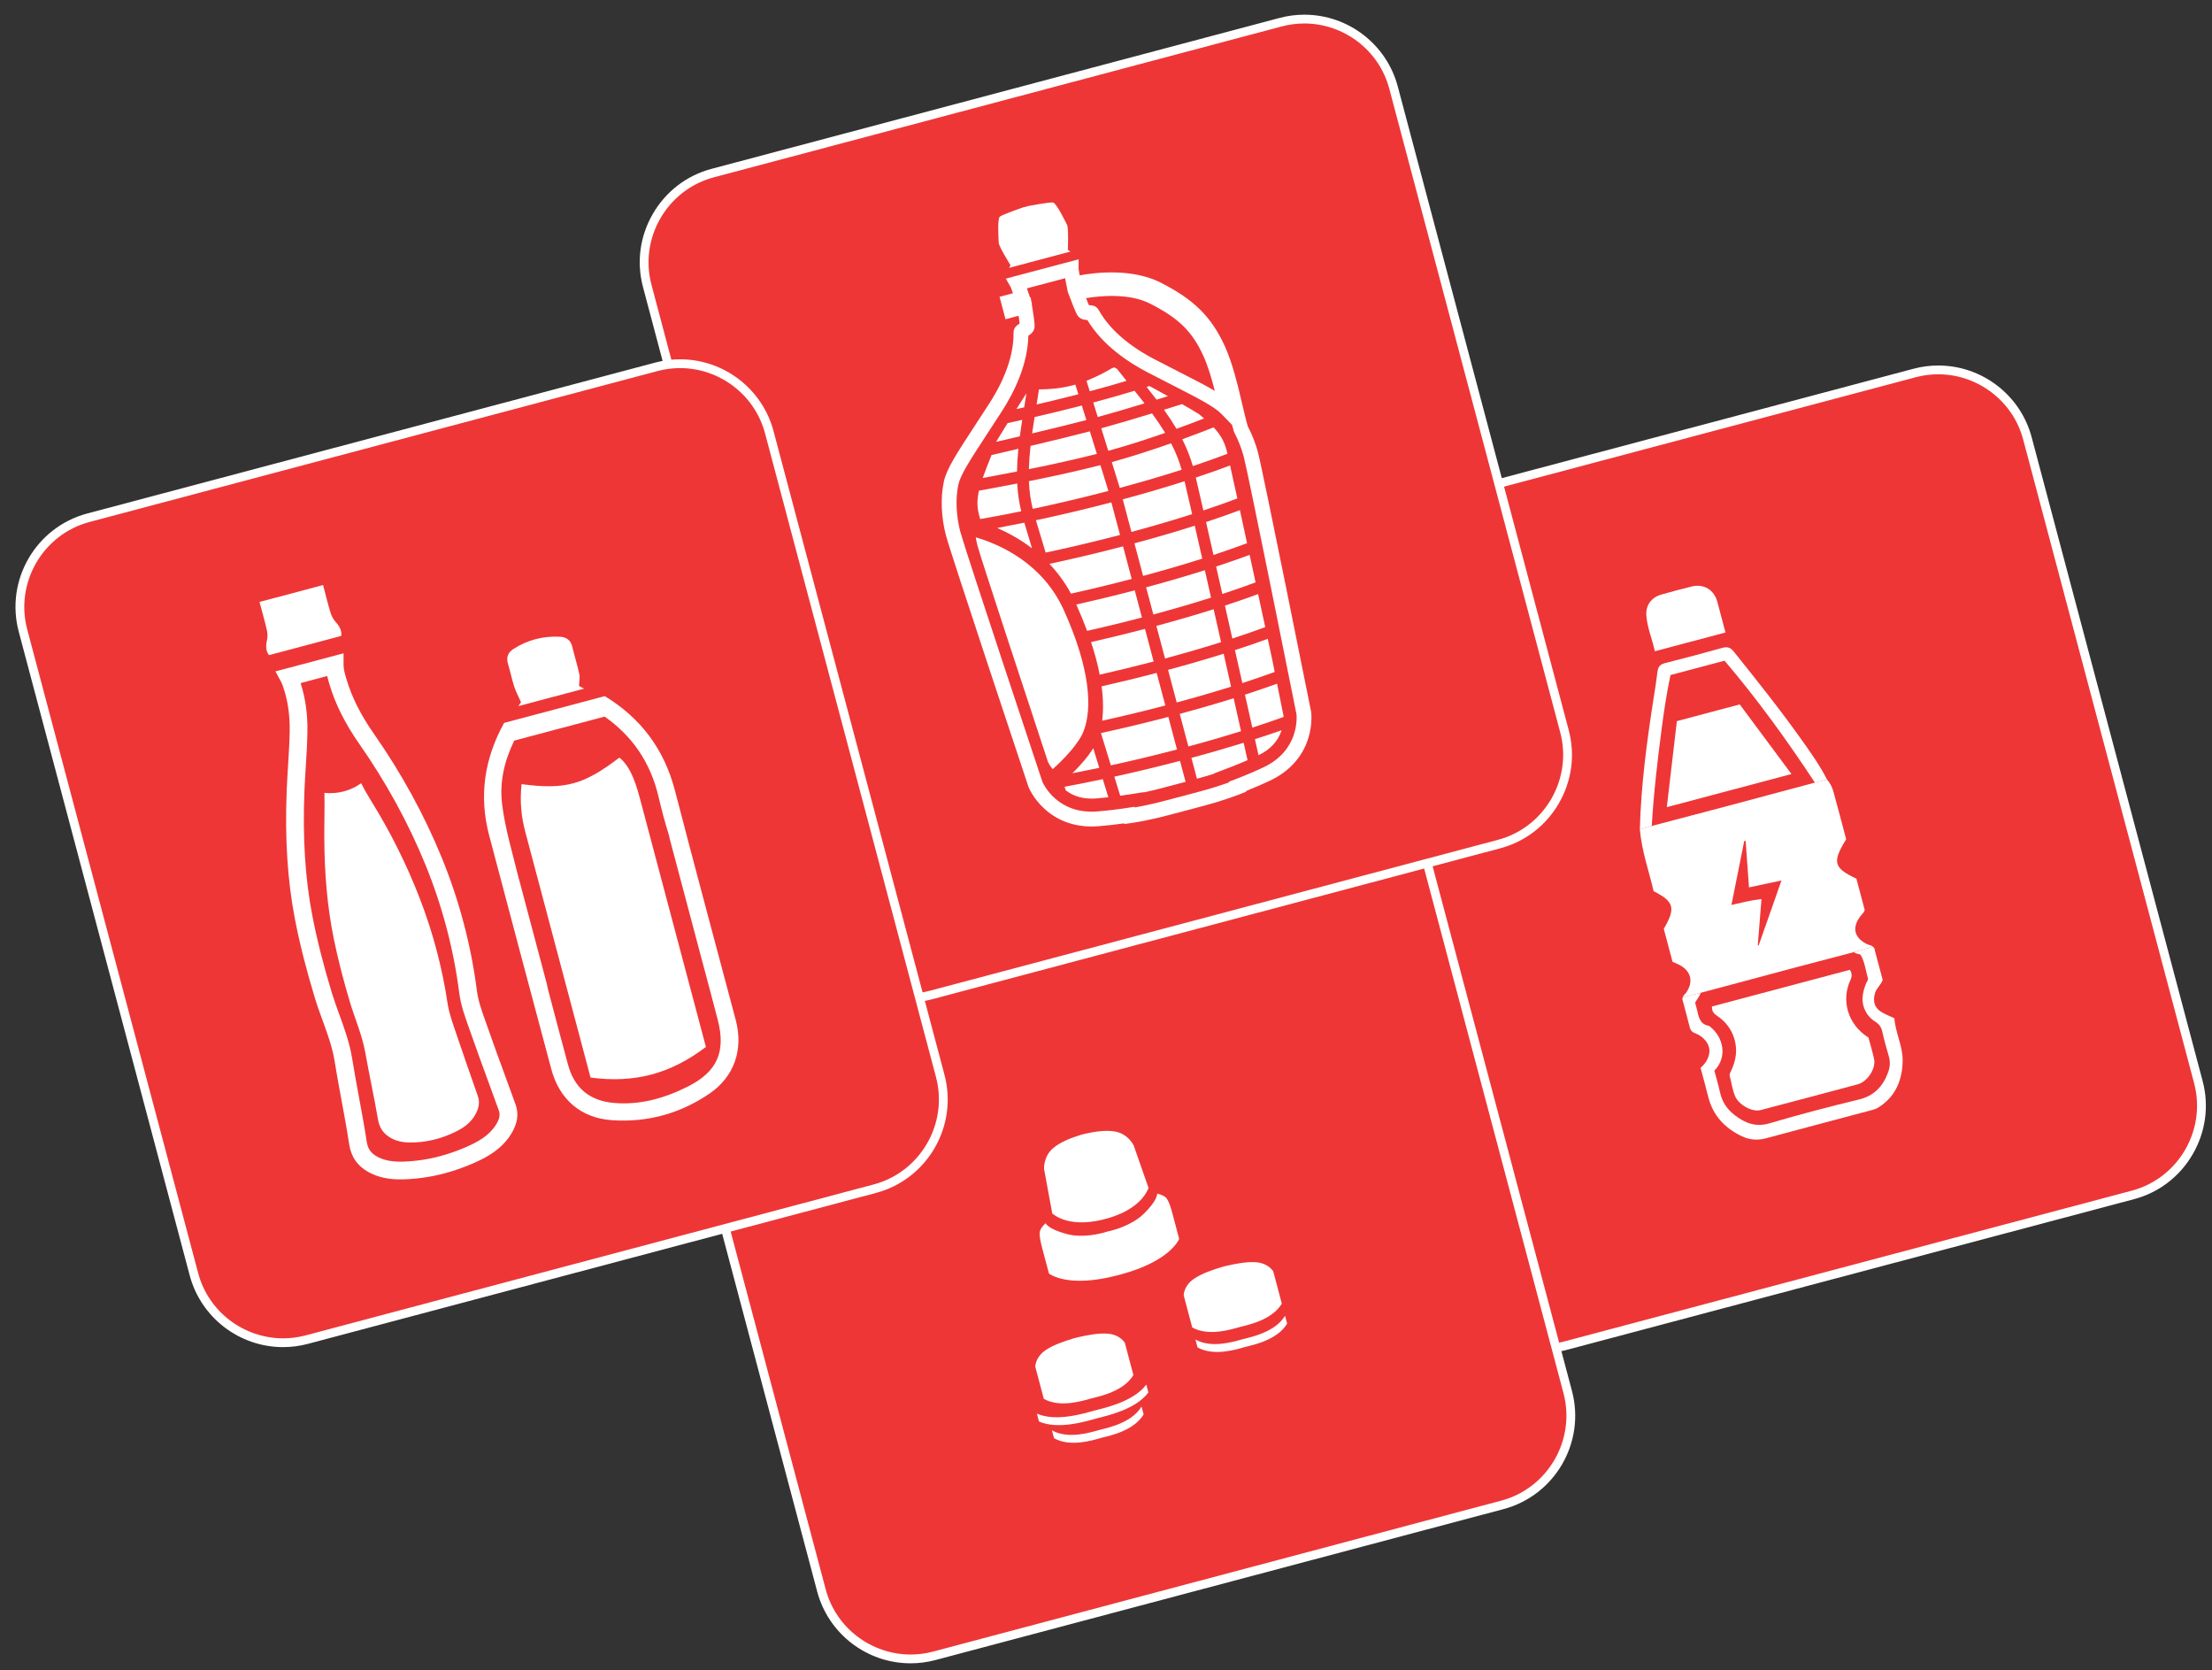 <?xml version="1.0" encoding="utf-8"?>
<!-- Generator: Adobe Illustrator 17.0.0, SVG Export Plug-In . SVG Version: 6.00 Build 0)  -->
<svg version="1.2" baseProfile="tiny" id="Camada_2"
	 xmlns="http://www.w3.org/2000/svg" xmlns:xlink="http://www.w3.org/1999/xlink" x="0px" y="0px" width="251.929px"
	 height="190.19px" viewBox="0 0 251.929 190.19" xml:space="preserve">
<rect x="0" y="0" width="251.929" height="190.19" fill="#333333" stroke="none"/>
<g>
	<path fill="#EE3637" d="M175.542,153.597c-4.764,0-8.943-3.209-10.164-7.804L145.91,72.5c-1.486-5.596,1.857-11.357,7.453-12.844
		l64.703-17.188c0.876-0.232,1.778-0.351,2.679-0.351c4.765,0,8.944,3.209,10.165,7.804l19.469,73.294
		c0.717,2.699,0.335,5.526-1.077,7.958c-1.412,2.433-3.676,4.167-6.376,4.885l-64.703,17.188
		C177.346,153.479,176.444,153.597,175.542,153.597z"/>
	<path fill="#FFFFFF" d="M220.745,42.619c4.423,0,8.495,2.967,9.68,7.432l19.469,73.293c1.412,5.316-1.782,10.82-7.098,12.232
		l-64.703,17.187c-0.851,0.226-1.708,0.334-2.552,0.334c-4.423,0-8.495-2.967-9.68-7.432l-19.469-73.293
		c-1.412-5.316,1.782-10.82,7.098-12.232l64.703-17.187C219.045,42.727,219.902,42.619,220.745,42.619 M220.746,41.619
		L220.746,41.619c-0.946,0-1.891,0.124-2.809,0.368l-64.703,17.187c-5.862,1.557-9.364,7.593-7.807,13.455l19.469,73.293
		c1.279,4.813,5.657,8.175,10.647,8.175c0.945,0,1.89-0.124,2.808-0.368l64.703-17.187c2.829-0.751,5.201-2.569,6.68-5.117
		c1.479-2.548,1.879-5.509,1.127-8.339l-19.469-73.293C230.114,44.98,225.736,41.619,220.746,41.619L220.746,41.619z"/>
</g>
<g>
	<path fill="#EE3637" d="M103.718,188.896c-4.764,0-8.943-3.209-10.164-7.804l-19.469-73.293
		c-1.486-5.596,1.857-11.357,7.453-12.844l64.703-17.187c0.877-0.232,1.779-0.351,2.681-0.351c4.763,0,8.942,3.208,10.163,7.803
		l19.469,73.294c0.717,2.699,0.335,5.526-1.077,7.958c-1.412,2.433-3.676,4.167-6.376,4.885l-64.703,17.188
		C105.521,188.778,104.62,188.896,103.718,188.896z"/>
	<path fill="#FFFFFF" d="M148.921,77.917c4.423,0,8.495,2.967,9.68,7.432l19.469,73.293c1.412,5.316-1.782,10.82-7.098,12.232
		l-64.703,17.187c-0.851,0.226-1.708,0.334-2.552,0.334c-4.423,0-8.495-2.967-9.68-7.432l-19.469-73.293
		c-1.412-5.316,1.782-10.82,7.098-12.232l64.703-17.187C147.22,78.026,148.077,77.918,148.921,77.917 M148.921,76.917
		L148.921,76.917c-0.946,0-1.891,0.124-2.809,0.368L81.409,94.472c-5.862,1.557-9.364,7.593-7.807,13.455l19.469,73.293
		c1.279,4.813,5.657,8.175,10.647,8.175c0.945,0,1.89-0.124,2.808-0.368l64.703-17.187c5.862-1.557,9.364-7.593,7.807-13.455
		l-19.469-73.293C158.289,80.279,153.911,76.917,148.921,76.917L148.921,76.917z"/>
</g>
<g>
	<path fill="#EE3637" d="M103.346,113.65c-4.764,0-8.943-3.209-10.164-7.804L73.713,32.553c-0.717-2.699-0.335-5.526,1.077-7.959
		s3.676-4.167,6.376-4.885l64.703-17.187c0.877-0.232,1.779-0.351,2.681-0.351c4.764,0,8.943,3.209,10.164,7.804l19.469,73.293
		c0.717,2.699,0.335,5.526-1.077,7.959s-3.676,4.167-6.376,4.885l-64.703,17.187C105.149,113.531,104.248,113.65,103.346,113.65z"/>
	<path fill="#FFFFFF" d="M148.549,2.672c4.423,0,8.495,2.967,9.68,7.432l19.469,73.293c1.412,5.316-1.782,10.82-7.098,12.232
		l-64.703,17.187c-0.851,0.226-1.708,0.334-2.552,0.334c-4.423,0-8.495-2.967-9.68-7.432L74.197,32.425
		c-1.412-5.316,1.782-10.82,7.098-12.232l64.703-17.187C146.849,2.78,147.705,2.672,148.549,2.672 M148.55,1.672L148.55,1.672
		c-0.946,0-1.891,0.124-2.809,0.368L81.038,19.226c-2.829,0.751-5.201,2.569-6.68,5.117s-1.879,5.509-1.127,8.339l19.469,73.293
		c1.279,4.813,5.657,8.175,10.647,8.175c0.945,0,1.89-0.124,2.808-0.368l64.703-17.187c2.829-0.751,5.201-2.569,6.68-5.117
		c1.479-2.548,1.879-5.509,1.127-8.339L159.196,9.847C157.917,5.033,153.539,1.672,148.55,1.672L148.55,1.672z"/>
</g>
<g>
	<path fill="#EE3637" d="M32.249,152.891c-4.764,0-8.943-3.209-10.164-7.804L2.616,71.794c-0.717-2.699-0.335-5.526,1.077-7.959
		c1.412-2.433,3.676-4.167,6.376-4.884l64.703-17.188c0.877-0.232,1.778-0.351,2.68-0.351c4.764,0,8.943,3.209,10.164,7.804
		l19.469,73.293c0.717,2.699,0.335,5.526-1.077,7.959s-3.676,4.167-6.376,4.885L34.929,152.54
		C34.052,152.773,33.15,152.891,32.249,152.891z"/>
	<path fill="#FFFFFF" d="M77.452,41.913c4.423,0,8.495,2.967,9.68,7.432l19.469,73.293c1.412,5.316-1.782,10.82-7.098,12.232
		l-64.703,17.187c-0.851,0.226-1.708,0.334-2.552,0.334c-4.423,0-8.495-2.967-9.68-7.432L3.1,71.666
		c-1.412-5.316,1.782-10.82,7.098-12.232L74.9,42.247C75.751,42.021,76.608,41.913,77.452,41.913 M77.453,40.913L77.453,40.913
		c-0.946,0-1.891,0.124-2.809,0.368L9.941,58.468c-5.862,1.557-9.364,7.593-7.807,13.455l19.469,73.293
		c1.279,4.813,5.657,8.175,10.647,8.175c0.945,0,1.89-0.124,2.808-0.368l64.703-17.187c5.862-1.557,9.364-7.593,7.807-13.455
		L88.099,49.088C86.82,44.275,82.442,40.913,77.453,40.913L77.453,40.913z"/>
</g>
<g>
	<path fill="#FFFFFF" d="M191.671,113.55c0.031-0.236,0.248-0.34,0.368-0.514c0.849-1.231,0.581-2.428-0.724-3.145
		c-0.262-0.144-0.547-0.247-0.826-0.371c-0.334-1.257-0.666-2.509-0.997-3.754c1.379-2.365,1.184-3.109-1.157-4.29
		c-0.546-2.316-1.359-4.604-1.568-7.031c0.452-0.133,0.903-0.265,1.355-0.398c2.722-0.716,5.445-1.425,8.165-2.148
		c3.473-0.923,6.943-1.857,10.415-2.786c0.461-0.117,0.922-0.234,1.384-0.351c0.347,0.396,0.582,0.867,0.72,1.36
		c0.507,1.812,0.976,3.635,1.456,5.443c-1.605,2.603-1.441,3.261,1.167,4.487c0.148,0.558,0.308,1.161,0.469,1.765
		c0.161,0.606,0.322,1.213,0.477,1.797c-0.088,0.314-0.321,0.488-0.488,0.708c-1,1.316-0.713,2.471,0.779,3.198
		c0.211,0.103,0.47,0.093,0.639,0.285c-0.716,0.201-1.432,0.403-2.148,0.604c-2.052,0.538-4.106,1.071-6.156,1.617
		c-3.766,1.002-7.531,2.012-11.296,3.019C193.026,113.214,192.348,113.382,191.671,113.55z M199.197,101.043
		c-0.13-1.795-0.256-3.542-0.383-5.29c-0.053,0.001-0.105,0.001-0.158,0.002c-0.481,2.403-0.963,4.807-1.46,7.289
		c1.192-0.268,2.256-0.547,3.422-0.673c-0.142,1.771-0.282,3.52-0.421,5.269c0.033,0.005,0.067,0.009,0.1,0.014
		c0.859-2.444,1.718-4.887,2.6-7.397C201.617,100.528,200.456,100.775,199.197,101.043z"/>
	<path fill="#FFFFFF" d="M191.671,113.55c0.677-0.168,1.355-0.337,2.032-0.505c-0.145,0.41-0.428,0.742-0.642,1.124
		c0.079,0.297,0.167,0.587,0.232,0.882c0.174,0.787,0.332,1.577,1.32,1.757c0.095,0.017,0.176,0.12,0.259,0.188
		c1.312,1.071,1.958,3.289,0.379,4.924c0.213,0.801,0.46,1.609,0.638,2.433c0.234,1.083,0.79,1.938,1.66,2.609
		c1.192,0.919,2.402,1.416,4.001,0.942c3.36-0.996,6.756-1.88,10.162-2.706c1.75-0.424,2.745-1.501,3.329-3.099
		c0.221-0.603,0.263-1.204,0.076-1.835c-0.277-0.933-0.533-1.874-0.746-2.824c-0.114-0.507-0.381-0.855-0.802-1.112
		c-0.393-0.24-0.717-0.556-0.958-0.94c-0.714-1.137-0.55-2.3-0.056-3.461c0.075-0.177,0.24-0.339,0.182-0.54
		c-0.261-0.907-0.355-1.87-0.832-2.669c-0.263-0.159-0.565-0.088-0.75-0.308c0.716-0.201,1.432-0.403,2.148-0.604
		c0.228,0.122,0.209,0.365,0.264,0.565c0.291,1.065,0.57,2.132,0.855,3.204c-0.188,0.567-0.7,0.924-0.872,1.507
		c-0.282,0.955-0.063,1.707,0.802,2.2c0.427,0.243,0.89,0.421,1.399,0.658c0.117,1.632,0.963,3.168,0.944,4.827
		c-0.025,2.21-0.804,4.129-2.807,5.361c-0.23,0.142-0.471,0.212-0.72,0.278c-4.017,1.069-8.038,2.128-12.052,3.209
		c-0.944,0.254-1.863,0.176-2.712-0.225c-1.943-0.919-3.317-2.36-3.851-4.507c-0.271-1.091-0.574-2.175-0.871-3.29
		c0.518-0.462,0.9-1.014,0.995-1.697c0.149-1.074-0.801-1.95-1.547-2.215c-0.399-0.142-0.596-0.343-0.692-0.745
		c-0.226-0.947-0.496-1.884-0.74-2.828C191.653,113.928,191.533,113.743,191.671,113.55z"/>
	<path fill="#FFFFFF" d="M188.121,94.048c-0.452,0.133-0.903,0.265-1.355,0.398c0.128-4.982,0.784-9.909,1.549-14.824
		c0.162-1.043,0.336-2.085,0.46-3.133c0.065-0.545,0.285-0.837,0.839-0.978c2.203-0.558,4.401-1.14,6.59-1.752
		c0.553-0.154,0.913,0.002,1.241,0.412c2.666,3.328,5.328,6.66,7.795,10.139c1.018,1.436,2.041,2.876,2.844,4.453
		c-0.461,0.117-0.922,0.234-1.384,0.351c-3.179-4.831-6.562-9.51-10.289-13.885c-2.121,0.563-4.144,1.101-6.158,1.636
		c-0.414,1.968-0.715,3.923-0.973,5.887C188.786,86.506,188.343,90.265,188.121,94.048z"/>
	<path fill="#FFFFFF" d="M188.473,74.156c-0.301-1.416-0.885-2.716-0.969-4.126c-0.069-1.146,0.604-2.017,1.723-2.334
		c1.143-0.324,2.292-0.633,3.446-0.915c1.377-0.336,2.55,0.379,2.917,1.745c0.308,1.146,0.61,2.293,0.928,3.492
		C193.841,72.73,191.204,73.43,188.473,74.156z"/>
	<path fill="#FFFFFF" d="M189.837,91.907c0.391-3.342,0.766-6.542,1.146-9.796c2.404-0.639,4.76-1.264,7.159-1.902
		c1.963,2.641,3.895,5.24,5.891,7.927C199.264,89.403,194.593,90.644,189.837,91.907z"/>
	<path fill="#FFFFFF" d="M194.979,114.602c5.244-1.393,10.465-2.78,15.712-4.174c0.231,0.398,0.264,0.725,0.06,1.16
		c-1.039,2.209-0.407,5.002,2.051,6.556c0.213,0.803,0.472,1.631,0.648,2.477c0.215,1.033-0.764,2.544-1.833,2.832
		c-3.699,0.996-7.403,1.978-11.109,2.949c-0.97,0.254-2.459-0.604-2.88-1.558c-0.326-0.74-0.409-1.533-0.618-2.298
		c-0.066-0.241,0.057-0.415,0.148-0.609c0.538-1.146,0.751-2.31,0.391-3.575c-0.332-1.166-1.012-2.042-1.987-2.694
		C195.178,115.413,194.953,115.142,194.979,114.602z"/>
</g>
<g>
	<path fill="#FFFFFF" d="M59.402,89.289c-0.22,2.105-0.011,3.79,0.442,5.497c0.33,1.241,0.66,2.483,0.989,3.724
		c0.226,0.852,0.453,1.704,0.679,2.556c0.227,0.855,0.454,1.711,0.682,2.566c0.349,1.314,0.698,2.628,1.047,3.942
		c0.207,0.78,0.414,1.559,0.621,2.339c0.349,1.312,0.698,2.626,1.046,3.938c0.227,0.856,0.455,1.713,0.683,2.57
		c0.556,2.092,1.112,4.185,1.667,6.277c5.02,0.662,9.109-0.424,13.138-3.49c-0.556-2.092-1.112-4.185-1.667-6.277
		c-0.227-0.856-0.455-1.713-0.683-2.57c-0.349-1.312-0.698-2.626-1.046-3.938c-0.207-0.78-0.414-1.559-0.621-2.339
		c-0.349-1.314-0.698-2.628-1.047-3.942c-0.227-0.855-0.454-1.711-0.682-2.566c-0.226-0.852-0.453-1.704-0.679-2.556
		c-0.33-1.241-0.66-2.483-0.989-3.724c-0.454-1.708-1.058-3.955-2.443-5.029C66.51,89.333,64.422,89.952,59.402,89.289z"/>
	<g>
		<path fill="#FFFFFF" d="M58.564,78.181c0.171,0.537,0.449,1.041,0.774,1.772c-0.09,0.138-0.189,0.288-0.294,0.447l7.479-1.987
			c-0.202-0.106-0.398-0.208-0.575-0.3c0.018-0.558,0.114-0.984,0.029-1.369c-0.228-1.04-0.553-2.059-0.797-3.096
			c-0.176-0.749-0.676-1.107-1.372-1.144c-1.926-0.104-3.727,0.353-5.352,1.406c-0.601,0.389-0.822,0.948-0.601,1.676
			C58.115,76.443,58.292,77.327,58.564,78.181z"/>
		<path fill="#FFFFFF" d="M76.877,90.04c-1.242-4.788-3.95-8.317-7.998-10.773l-0.027,0.007L66.12,80l-5.947,1.58l-2.507,0.666
			l-0.251,0.067c-2.212,3.994-2.909,8.252-1.7,12.823c2.345,8.869,4.702,17.735,7.073,26.598c0.92,3.438,3.35,5.566,6.882,5.815
			c4.038,0.285,7.807-0.747,11.148-3.034c2.838-1.942,3.86-5.042,2.98-8.36C81.487,107.451,79.137,98.757,76.877,90.04z
			 M81.749,116.137c0.927,3.58-0.029,5.864-3.353,7.554c-2.648,1.346-5.475,2.162-8.499,1.894c-2.76-0.245-4.486-1.709-5.207-4.359
			c-0.78-2.866-1.529-5.74-2.288-8.611c-0.049-0.184-0.084-0.371-0.128-0.596l-3.175-11.952c-0.008-0.016-0.017-0.034-0.022-0.05
			c-0.677-2.8-1.538-5.583-1.889-8.428c-0.32-2.597,0.28-5.004,1.38-7.261l10.291-2.734c3.093,2.169,5.205,5.146,6.139,9.113
			c0.348,1.472,0.731,2.939,1.184,4.381c0.039,0.122,0.058,0.232,0.07,0.336l3.575,13.458
			C80.474,111.3,81.122,113.716,81.749,116.137z"/>
	</g>
	<path fill="#FFFFFF" d="M51.981,117.755c-0.386-1.154-0.828-2.322-1.006-3.509c-0.611-4.084-1.664-8.039-3.141-11.883
		c-1.523-3.96-3.41-7.705-5.615-11.254c-0.39-0.627-0.754-1.267-1.088-1.924c-0.579,0.414-1.24,0.733-1.969,0.927
		c-0.743,0.197-1.491,0.246-2.213,0.168c0.042,1.736-0.025,3.465-0.014,5.199c0.024,3.816,0.309,7.636,1.081,11.422
		c0.489,2.398,1.118,4.781,1.816,7.13c0.583,1.962,1.422,3.835,1.783,5.88c0.444,2.512,0.999,5.008,1.428,7.522
		c0.158,0.93,0.554,1.537,1.227,1.991c0.75,0.505,1.557,0.653,2.367,0.665c1.817,0.026,3.535-0.397,5.159-1.177
		c0.97-0.466,1.87-1.061,2.421-2.147c0.301-0.593,0.454-1.241,0.203-1.966C53.608,122.45,52.77,120.112,51.981,117.755z"/>
	<g>
		<g>
			<path fill="#FFFFFF" d="M38.864,72.409c0.086-0.545-0.179-1.1-0.62-1.568c-0.248-0.262-0.474-0.672-0.592-1.056
				c-0.318-1.037-0.571-2.096-0.856-3.167c-2.457,0.653-4.808,1.277-7.239,1.923c0.294,1.107,0.597,2.156,0.841,3.218
				c0.084,0.362,0.087,0.793,0.012,1.123c-0.162,0.714-0.125,1.254,0.226,1.715L38.864,72.409L38.864,72.409z"/>
		</g>
		<g>
			<path fill="#FFFFFF" d="M50.635,133.603L50.635,133.603c-1.545,0.411-3.121,0.641-4.683,0.685
				c-1.612,0.046-2.876-0.216-3.979-0.825c-1.265-0.698-1.986-1.738-2.206-3.181c-0.254-1.664-0.566-3.354-0.869-4.99
				c-0.27-1.456-0.548-2.96-0.786-4.452c-0.252-1.58-0.793-3.062-1.365-4.632c-0.305-0.836-0.62-1.701-0.887-2.58
				c-0.999-3.294-1.746-6.248-2.28-9.031c-0.843-4.384-1.145-9.175-0.924-14.647c0.037-0.931,0.096-1.87,0.153-2.779
				c0.08-1.277,0.162-2.599,0.185-3.888c0.034-1.884-0.232-3.631-0.787-5.194c-0.071-0.201-0.143-0.368-0.221-0.508l-0.618-1.131
				l7.761-2.062l-0.001,1.315c-0.001,0.475,0.141,0.99,0.326,1.616c0.605,2.049,1.629,4.089,3.128,6.233
				c3.143,4.499,5.745,9.25,7.736,14.122c1.991,4.873,3.335,9.964,3.995,15.128c0.147,1.153,0.555,2.295,0.987,3.504
				c0.081,0.227,0.162,0.453,0.24,0.679c0.654,1.875,1.35,3.774,2.024,5.611c0.386,1.052,0.772,2.105,1.153,3.16
				c0.395,1.092,0.226,2.2-0.514,3.383c-1.074,1.72-2.706,2.611-4.16,3.256C52.914,132.896,51.77,133.302,50.635,133.603z
				 M34.234,77.78c0.552,1.695,0.814,3.557,0.779,5.541c-0.023,1.334-0.107,2.678-0.188,3.978c-0.056,0.898-0.114,1.826-0.151,2.734
				c-0.215,5.315,0.076,9.955,0.889,14.184c0.521,2.713,1.251,5.601,2.23,8.826c0.251,0.826,0.556,1.664,0.852,2.475
				c0.579,1.59,1.179,3.234,1.462,5.005c0.234,1.467,0.511,2.96,0.777,4.403c0.306,1.651,0.622,3.358,0.88,5.053
				c0.126,0.824,0.469,1.322,1.185,1.717c0.773,0.427,1.71,0.609,2.946,0.574c1.407-0.04,2.827-0.248,4.222-0.619
				c1.032-0.274,2.076-0.644,3.104-1.1c1.174-0.521,2.48-1.222,3.266-2.48c0.406-0.65,0.503-1.136,0.326-1.627
				c-0.38-1.052-0.764-2.101-1.149-3.151c-0.676-1.844-1.375-3.752-2.035-5.642c-0.077-0.222-0.156-0.443-0.236-0.665
				c-0.449-1.257-0.913-2.557-1.088-3.927c-0.638-4.991-1.937-9.909-3.861-14.621c-1.933-4.734-4.464-9.353-7.521-13.729
				c-1.626-2.326-2.741-4.556-3.408-6.817c-0.082-0.279-0.174-0.588-0.249-0.919L34.234,77.78L34.234,77.78z"/>
		</g>
	</g>
</g>
<g>
	<path fill="#FFFFFF" d="M123.441,83.182c0.92-2.48,0.81-6.859-2.278-13.702c-2.415-5.35-7.277-7.488-10.035-8.297
		c0.054,0.329,0.123,0.658,0.209,0.979c0.363,1.365,5.403,16.679,8.028,24.62c0.058,0.118,0.228,0.44,0.531,0.799
		C121.173,86.424,122.887,84.674,123.441,83.182z"/>
	<g>
		<path fill="#FFFFFF" d="M114.927,30.5l6.985-1.855c-0.153-0.089-0.29-0.188-0.29-0.188s0.097-2.488-0.097-2.863
			c-0.194-0.375-1.202-2.475-1.597-2.536c-0.395-0.061-2.897,0.414-2.897,0.414l-0.209,0.083l-0.223,0.031
			c0,0-2.408,0.829-2.721,1.078c-0.313,0.249-0.145,2.572-0.128,2.994c0.017,0.422,1.336,2.534,1.336,2.534
			S115.016,30.347,114.927,30.5z"/>
	</g>
	<g>
		<path fill="#FFFFFF" d="M135.222,92.255l-0.142,0.038l-0.14,0.037c-0.405,0.108-0.784,0.206-1.134,0.297
			c-0.298,0.077-0.575,0.149-0.829,0.216c-2.37,0.63-4.138,0.874-4.212,0.884l-0.701,0.095l-0.023-0.071
			c-0.981,0.138-1.957,0.248-2.913,0.325c-3.078,0.25-5.082-0.963-6.222-2.024c-1.235-1.151-1.741-2.376-1.762-2.428l-0.018-0.05
			c-0.36-1.082-8.835-26.519-9.383-28.582c-0.554-2.084-0.643-4.328-0.245-6.156c0.315-1.446,1.419-3.136,3.618-6.502
			c0.461-0.706,0.984-1.507,1.556-2.39c1.818-2.81,2.773-5.565,2.762-7.967c-0.001-0.113-0.001-0.181,0.01-0.262
			c0.067-0.491,0.45-0.733,0.686-0.867c-0.024-0.22-0.067-0.542-0.118-0.892l-1.492,0.396l-0.678-2.554l1.525-0.405
			c-0.117-0.338-0.219-0.619-0.261-0.715l-0.552-0.949l8.294-2.203l-0.008,1.1c0.008,0.081,0.051,0.336,0.124,0.727
			c1.892-0.345,6.019-0.81,9.266,0.847c3.775,1.927,5.745,3.884,7.269,7.223c0.893,1.955,1.498,4.541,1.985,6.618
			c0.227,0.969,0.442,1.886,0.636,2.516c0.497,0.954,0.888,1.962,1.163,2.997c0.548,2.064,5.814,28.353,6.038,29.471l0.009,0.053
			c0.007,0.055,0.177,1.37-0.324,2.982c-0.462,1.487-1.601,3.535-4.397,4.845c-0.868,0.407-1.77,0.797-2.69,1.163l0.015,0.073
			l-0.656,0.265c-0.069,0.028-1.726,0.694-4.096,1.323c-0.254,0.067-0.53,0.143-0.827,0.223
			C136.004,92.045,135.627,92.148,135.222,92.255z M134.646,90.663l0.142-0.038c0.402-0.107,0.776-0.209,1.122-0.303
			c0.3-0.082,0.58-0.158,0.837-0.226c1.402-0.373,2.558-0.764,3.237-1.009l-0.016-0.077l0.674-0.257
			c1.115-0.426,2.208-0.889,3.249-1.377c4.109-1.926,3.801-5.742,3.768-6.054c-0.218-1.087-5.481-27.355-6.008-29.336
			c-0.246-0.925-0.613-1.862-1.061-2.712l-0.036-0.067l-0.023-0.073c-0.071-0.224-0.143-0.479-0.216-0.756l-1.206-1.245
			c-0.817-0.844-2.59-1.75-5.807-3.395c-0.752-0.385-1.605-0.821-2.543-1.306c-2.22-1.148-5.195-3.111-6.915-5.992
			c-0.322-0.007-0.823-0.068-1.131-0.538c-0.212-0.323-0.684-1.557-0.946-2.263l-0.1-0.27l-0.024,0.006l-0.172-0.858
			c-0.068-0.339-0.121-0.614-0.163-0.837l-4.35,1.155c0.107,0.309,0.216,0.632,0.297,0.876l0.052,0.156l0.074-0.02l0.08,0.485
			l0.076,0.228l-0.036,0.01l0.032,0.192c0.123,0.743,0.325,2.048,0.301,2.434c-0.035,0.561-0.439,0.863-0.715,1.028
			c-0.064,3.356-1.673,6.536-3.03,8.634c-0.574,0.887-1.098,1.689-1.56,2.396c-2.086,3.193-3.133,4.796-3.382,5.938
			c-0.338,1.552-0.253,3.558,0.227,5.365c0.527,1.982,8.995,27.408,9.343,28.451c0.14,0.321,1.744,3.754,6.276,3.386
			c1.146-0.093,2.325-0.233,3.504-0.417l0.713-0.111l0.024,0.075c0.711-0.124,1.909-0.358,3.311-0.731
			c0.257-0.068,0.537-0.141,0.839-0.219c0.347-0.09,0.723-0.187,1.124-0.294L134.646,90.663z M124.019,34.752
			c0.272-0.001,0.724,0.019,1.026,0.412c0.049,0.064,0.083,0.124,0.139,0.222c1.182,2.091,3.378,4.009,6.351,5.546
			c0.934,0.483,1.785,0.919,2.536,1.302c1.882,0.963,3.259,1.667,4.286,2.275c-0.36-1.411-0.783-2.851-1.297-3.976
			c-1.273-2.789-2.8-4.29-6.05-5.949c-2.393-1.221-5.658-0.911-7.319-0.637C123.815,34.266,123.933,34.555,124.019,34.752z
			 M121.999,30.637l0.84,0.004c0-0.003,0-0.007,0-0.01L121.999,30.637L121.999,30.637z"/>
	</g>
	<g>
		<path fill="#FFFFFF" d="M135.348,84.995c2.246-0.605,4.24-1.189,5.997-1.737c-0.272-1.212-0.554-2.47-0.841-3.751
			c-1.793,0.56-3.834,1.156-6.141,1.778L135.348,84.995z"/>
	</g>
	<g>
		<path fill="#FFFFFF" d="M137.222,64.926c-1.922,0.609-4.142,1.264-6.687,1.95l0.821,3.092c2.495-0.672,4.678-1.318,6.571-1.918
			C137.686,66.978,137.45,65.932,137.222,64.926z"/>
	</g>
	<g>
		<path fill="#FFFFFF" d="M138.225,69.369c-1.884,0.594-4.051,1.232-6.523,1.898l0.986,3.711c2.412-0.65,4.533-1.275,6.382-1.858
			C138.784,71.854,138.502,70.598,138.225,69.369z"/>
	</g>
	<g>
		<path fill="#FFFFFF" d="M133.375,50.475c-2.121,0.748-4.442,1.505-6.752,2.142l0.853,2.743l0.053,0.198
			c2.708-0.73,5.048-1.427,7.048-2.07C134.325,52.601,133.992,51.654,133.375,50.475z"/>
	</g>
	<g>
		<path fill="#FFFFFF" d="M136.074,59.859c-1.963,0.625-4.244,1.3-6.869,2.008l0.986,3.711c2.567-0.692,4.803-1.355,6.734-1.97
			C136.619,62.259,136.333,60.998,136.074,59.859z"/>
	</g>
	<g>
		<path fill="#FFFFFF" d="M132.701,49.288c-0.403-0.662-0.893-1.394-1.491-2.216c-1.956,0.598-4.011,1.207-5.785,1.694l0.798,2.567
			C128.434,50.725,130.657,50.005,132.701,49.288z"/>
	</g>
	<g>
		<path fill="#FFFFFF" d="M128.302,43.364c-0.372-0.464-0.736-0.922-1.092-1.37c-0.104-0.054-0.205-0.107-0.306-0.16
			c-0.092,0.034-0.186,0.067-0.282,0.101c-0.796,0.473-1.789,0.996-2.879,1.423l0.371,1.191
			C125.702,44.126,127.097,43.727,128.302,43.364z"/>
	</g>
	<g>
		<path fill="#FFFFFF" d="M125.026,47.482c1.63-0.446,3.507-1,5.325-1.553c-0.266-0.344-0.547-0.7-0.849-1.074
			c-0.098-0.121-0.195-0.241-0.292-0.362c-1.316,0.402-2.878,0.854-4.696,1.34L125.026,47.482z"/>
	</g>
	<g>
		<path fill="#FFFFFF" d="M133.017,45.108c-0.689-0.382-1.399-0.77-2.104-1.151c-0.106,0.034-0.213,0.069-0.324,0.105
			c0.41,0.508,0.787,0.989,1.135,1.447C132.165,45.373,132.597,45.239,133.017,45.108z"/>
	</g>
	<g>
		<path fill="#FFFFFF" d="M142.322,63.181c-1.084,0.403-2.351,0.85-3.815,1.33c0.227,1.006,0.463,2.051,0.705,3.124
			c1.453-0.478,2.712-0.922,3.788-1.322C142.768,65.243,142.541,64.195,142.322,63.181z"/>
	</g>
	<g>
		<path fill="#FFFFFF" d="M140.094,53c-1.093,0.413-2.389,0.877-3.903,1.379c0.19,0.803,0.489,2.097,0.865,3.743
			c1.5-0.498,2.784-0.958,3.867-1.367C140.591,55.238,140.308,53.957,140.094,53z"/>
	</g>
	<g>
		<path fill="#FFFFFF" d="M140.354,72.706c1.43-0.468,2.674-0.904,3.746-1.299c-0.272-1.264-0.544-2.523-0.812-3.761
			c-1.08,0.399-2.335,0.838-3.778,1.31C139.786,70.185,140.069,71.441,140.354,72.706z"/>
	</g>
	<g>
		<path fill="#FFFFFF" d="M141.214,58.089c-1.088,0.408-2.369,0.863-3.857,1.354c0.259,1.138,0.545,2.399,0.85,3.748
			c1.474-0.487,2.745-0.938,3.824-1.343C141.742,60.51,141.467,59.247,141.214,58.089z"/>
	</g>
	<g>
		<path fill="#FFFFFF" d="M139.365,74.437c-1.839,0.577-3.943,1.194-6.333,1.838l0.986,3.711c2.329-0.628,4.386-1.232,6.19-1.798
			C139.929,76.948,139.647,75.692,139.365,74.437z"/>
	</g>
	<g>
		<path fill="#FFFFFF" d="M116.149,49.681c0.077-0.586,0.168-1.208,0.275-1.873c-0.582,0.131-1.139,0.254-1.664,0.368
			c-0.452,0.727-0.873,1.411-1.256,2.043c-0.01,0.029-0.02,0.058-0.029,0.087C114.334,50.107,115.236,49.896,116.149,49.681z"/>
	</g>
	<g>
		<path fill="#FFFFFF" d="M142.631,82.85c1.339-0.433,2.521-0.84,3.557-1.215c-0.001-0.045-0.003-0.083-0.004-0.111
			c-0.224-1.117-0.472-2.356-0.737-3.676c-1.061,0.385-2.275,0.803-3.657,1.25C142.077,80.38,142.359,81.636,142.631,82.85z"/>
	</g>
	<g>
		<path fill="#FFFFFF" d="M142.927,84.17c0.14,0.623,0.276,1.231,0.408,1.822c1.324-0.64,2.201-1.572,2.606-2.776
			c0.008-0.023,0.014-0.045,0.022-0.068C145.053,83.47,144.044,83.811,142.927,84.17z"/>
	</g>
	<g>
		<path fill="#FFFFFF" d="M139.677,51.195c-0.264-0.993-0.718-1.746-1.458-2.532c-1.049,0.414-2.258,0.877-3.568,1.354
			c0.551,1.085,0.916,2.062,1.204,3.052c1.537-0.512,2.844-0.983,3.937-1.4C139.74,51.448,139.701,51.287,139.677,51.195z"/>
	</g>
	<g>
		<path fill="#FFFFFF" d="M134.623,46.013c-0.643,0.203-1.335,0.419-2.055,0.642c0.562,0.788,1.03,1.504,1.426,2.172
			c1.133-0.411,2.193-0.812,3.142-1.182c-0.181-0.156-0.374-0.318-0.576-0.485C136.079,46.862,135.449,46.486,134.623,46.013z"/>
	</g>
	<g>
		<path fill="#FFFFFF" d="M134.91,54.796c-2.001,0.64-4.335,1.333-7.036,2.061l0.986,3.711c2.647-0.713,4.943-1.396,6.914-2.027
			C135.401,56.908,135.103,55.614,134.91,54.796z"/>
	</g>
	<g>
		<path fill="#FFFFFF" d="M118.329,44.341c-0.085,0.56-0.174,1.132-0.265,1.714c1.508-0.352,3.122-0.743,4.75-1.164l-0.341-1.098
			c-0.093,0.027-0.187,0.054-0.281,0.079C120.854,44.227,119.492,44.338,118.329,44.341z"/>
	</g>
	<g>
		<path fill="#FFFFFF" d="M117.837,47.487c-0.026,0.163-0.052,0.325-0.079,0.488c-0.078,0.482-0.146,0.937-0.207,1.374
			c2.254-0.536,4.473-1.077,6.176-1.52l-0.514-1.653C121.36,46.655,119.523,47.098,117.837,47.487z"/>
	</g>
	<g>
		<path fill="#FFFFFF" d="M134.05,85.34l-0.986-3.711c-2.755,0.721-5.334,1.33-7.677,1.84c0.387,1.256,0.766,2.489,1.132,3.677
			C128.82,86.645,131.349,86.047,134.05,85.34z"/>
	</g>
	<g>
		<path fill="#FFFFFF" d="M131.734,76.621c-2.214,0.58-4.313,1.086-6.268,1.527c0.199,1.507,0.202,2.807,0.062,3.916
			c2.21-0.487,4.623-1.06,7.192-1.733L131.734,76.621z"/>
	</g>
	<g>
		<path fill="#FFFFFF" d="M121.248,89.583c0.044,0.138,0.087,0.273,0.13,0.409c0.932,0.724,2.106,1.034,3.493,0.922
			c0.449-0.036,0.904-0.082,1.361-0.133c-0.205-0.666-0.417-1.353-0.635-2.061C124.021,89.052,122.565,89.339,121.248,89.583z"/>
	</g>
	<g>
		<path fill="#FFFFFF" d="M140.651,74.027c0.282,1.254,0.564,2.51,0.843,3.751c1.398-0.455,2.623-0.88,3.684-1.268
			c-0.099-0.493-0.2-0.996-0.303-1.504c-0.162-0.752-0.325-1.507-0.488-2.264C143.312,73.134,142.07,73.566,140.651,74.027z"/>
	</g>
	<g>
		<path fill="#FFFFFF" d="M124.512,85.197c-0.589,0.963-1.476,1.963-2.372,2.85c0.958-0.185,1.979-0.389,3.059-0.617
			C124.975,86.701,124.745,85.954,124.512,85.197z"/>
	</g>
	<g>
		<path fill="#FFFFFF" d="M135.693,86.294l0.631,2.376c0.014-0.004,0.028-0.007,0.041-0.011c0.631-0.168,1.264-0.353,1.89-0.554
			l-0.006-0.03l0.539-0.206l1.323-0.506c0.669-0.255,1.327-0.526,1.973-0.806c-0.144-0.641-0.292-1.301-0.444-1.981
			C139.894,85.119,137.918,85.695,135.693,86.294z"/>
	</g>
	<g>
		<path fill="#FFFFFF" d="M129.666,90.293l0.57-0.089l0.009,0.029c0.643-0.136,1.285-0.289,1.916-0.457
			c0.261-0.069,0.545-0.143,0.846-0.221c0.352-0.091,0.717-0.186,1.113-0.291l0.142-0.038l0,0l0.005-0.001l0.143-0.038
			c0.214-0.057,0.418-0.112,0.617-0.166l-0.633-2.383c-2.678,0.701-5.189,1.296-7.479,1.797c0.23,0.748,0.454,1.474,0.67,2.174
			c0.227-0.032,0.454-0.064,0.681-0.1L129.666,90.293z"/>
	</g>
	<g>
		<path fill="#FFFFFF" d="M117.185,54.788c0.049,1.301,0.224,2.274,0.439,3.153c2.58-0.547,5.478-1.219,8.607-2.038l-0.045-0.171
			l-0.861-2.77C122.823,53.607,119.95,54.233,117.185,54.788z"/>
	</g>
	<g>
		<path fill="#FFFFFF" d="M128.892,65.922l-0.986-3.711c-3.037,0.795-5.86,1.453-8.389,1.994c0.914,0.961,1.755,2.082,2.458,3.389
			C124.109,67.12,126.429,66.567,128.892,65.922z"/>
	</g>
	<g>
		<path fill="#FFFFFF" d="M126.575,57.202c-3.12,0.817-6.013,1.489-8.594,2.037c0.235,0.795,0.619,2.069,1.109,3.683
			c2.545-0.542,5.397-1.205,8.471-2.01L126.575,57.202z"/>
	</g>
	<g>
		<path fill="#FFFFFF" d="M116.652,46.38c0.085-0.537,0.168-1.069,0.248-1.591c-0.394,0.615-0.774,1.213-1.139,1.791
			C116.052,46.515,116.348,46.449,116.652,46.38z"/>
	</g>
	<g>
		<path fill="#FFFFFF" d="M117.18,53.419c2.639-0.533,5.361-1.128,7.744-1.74l-0.798-2.565c-1.843,0.48-4.299,1.077-6.754,1.659
			C117.262,51.776,117.201,52.649,117.18,53.419z"/>
	</g>
	<g>
		<path fill="#FFFFFF" d="M112.927,51.813c-0.405,1.019-0.743,1.868-1.003,2.614c1.217-0.223,2.539-0.471,3.904-0.739
			c0.011-0.775,0.061-1.627,0.156-2.588C114.926,51.349,113.89,51.59,112.927,51.813z"/>
	</g>
	<g>
		<path fill="#FFFFFF" d="M111.514,58.676c0.023,0.086,0.065,0.231,0.123,0.429c1.371-0.241,2.939-0.535,4.672-0.889
			c-0.233-0.978-0.397-1.983-0.457-3.163c-1.542,0.301-3.023,0.577-4.355,0.818C111.27,56.87,111.26,57.72,111.514,58.676z"/>
	</g>
	<g>
		<path fill="#FFFFFF" d="M131.389,75.322l-0.986-3.711c-2.166,0.567-4.223,1.064-6.142,1.499c0.445,1.342,0.767,2.577,0.987,3.71
			C127.165,76.386,129.221,75.889,131.389,75.322z"/>
	</g>
	<g>
		<path fill="#FFFFFF" d="M117.538,62.434c-0.383-1.264-0.684-2.266-0.876-2.92c-1.096,0.224-2.126,0.425-3.085,0.604
			C114.851,60.678,116.221,61.43,117.538,62.434z"/>
	</g>
	<g>
		<path fill="#FFFFFF" d="M129.237,67.22c-2.362,0.618-4.593,1.153-6.658,1.615c0.473,1.05,0.882,2.049,1.234,2.999
			c1.947-0.439,4.038-0.944,6.245-1.522L129.237,67.22z"/>
	</g>
</g>
<g>
	<g>
		<path fill="#FFFFFF" d="M129.119,130.431c0,0-0.582-1.271-2.047-1.574c-1.108-0.229-2.554,0.027-3.422,0.227
			c-0.01-0.003-0.02-0.005-0.029-0.002c-0.073,0.019-0.176,0.047-0.3,0.081c-0.125,0.031-0.228,0.059-0.301,0.078
			c-0.009,0.002-0.017,0.008-0.024,0.017c-0.853,0.258-2.235,0.752-3.084,1.501c-1.122,0.99-0.996,2.382-0.996,2.382l0.933,5.046
			c2.015,1.572,5.074,0.881,6.031,0.61c0.965-0.239,3.964-1.157,4.933-3.522L129.119,130.431z"/>
		<path fill="#FFFFFF" d="M132.812,136.394c-0.315-0.344-1.024-0.481-1.024-0.481s0.106,0.705-1.51,2.288
			c-1.321,1.294-3.328,1.845-4.017,2.003l-0.01-0.011c0,0-0.04,0.014-0.115,0.038c-0.076,0.016-0.119,0.024-0.119,0.024
			l-0.003,0.014c-0.677,0.205-2.693,0.722-4.482,0.254c-2.188-0.573-2.446-1.237-2.446-1.237s-0.547,0.471-0.65,0.926
			s0.1,1.297,0.282,1.982c0.182,0.685,0.748,2.815,0.748,2.815s2.079,1.728,7.866,0.191c0.04-0.011,0.077-0.021,0.116-0.032
			c0.039-0.01,0.076-0.019,0.116-0.03c5.787-1.537,6.734-4.069,6.734-4.069s-0.566-2.13-0.748-2.815
			C133.369,137.569,133.127,136.737,132.812,136.394z"/>
	</g>
	<g>
		<path fill="#FFFFFF" d="M128.116,152.919c0,0-0.489-0.923-1.91-1.056c-1.074-0.101-2.511,0.186-3.378,0.394
			c-0.01-0.002-0.019-0.002-0.029,0c-0.073,0.019-0.176,0.047-0.3,0.081c-0.125,0.032-0.227,0.059-0.3,0.078
			c-0.009,0.002-0.017,0.008-0.025,0.014c-0.855,0.25-2.246,0.714-3.128,1.335c-1.167,0.821-1.134,1.865-1.134,1.865l0.97,3.652
			c1.878,1.057,4.489,0.209,5.446-0.058c0.964-0.243,3.651-0.802,4.757-2.652L128.116,152.919z"/>
		<path fill="#FFFFFF" d="M124.669,160.607c-1.17,0.324-4.366,1.327-6.574,0.358l0.238,0.897c2.208,0.97,5.404-0.034,6.574-0.358
			c1.177-0.3,4.449-1.014,5.885-2.952l-0.238-0.897C129.118,159.593,125.846,160.307,124.669,160.607z"/>
	</g>
	<g>
		<path fill="#FFFFFF" d="M145.02,144.789c0,0-0.489-0.923-1.91-1.057c-1.075-0.101-2.511,0.186-3.378,0.394
			c-0.01-0.002-0.019-0.002-0.029,0c-0.073,0.019-0.176,0.047-0.3,0.081c-0.125,0.032-0.227,0.059-0.3,0.078
			c-0.009,0.002-0.017,0.008-0.025,0.014c-0.855,0.25-2.246,0.714-3.128,1.335c-1.167,0.821-1.134,1.865-1.134,1.865l0.97,3.652
			c1.878,1.057,4.489,0.209,5.446-0.058c0.964-0.243,3.651-0.802,4.757-2.652L145.02,144.789z"/>
		<path fill="#FFFFFF" d="M141.598,152.47c-0.958,0.267-3.568,1.115-5.446,0.058l0.238,0.897c1.878,1.057,4.489,0.209,5.446-0.058
			c0.964-0.243,3.651-0.802,4.757-2.652l-0.238-0.897C145.25,151.667,142.563,152.226,141.598,152.47z"/>
	</g>
	<path fill="#FFFFFF" d="M125.254,162.81c-0.958,0.267-3.568,1.115-5.446,0.058l0.238,0.897c1.878,1.057,4.489,0.209,5.446-0.058
		c0.964-0.243,3.651-0.802,4.757-2.652l-0.238-0.897C128.905,162.008,126.219,162.567,125.254,162.81z"/>
</g>
</svg>
